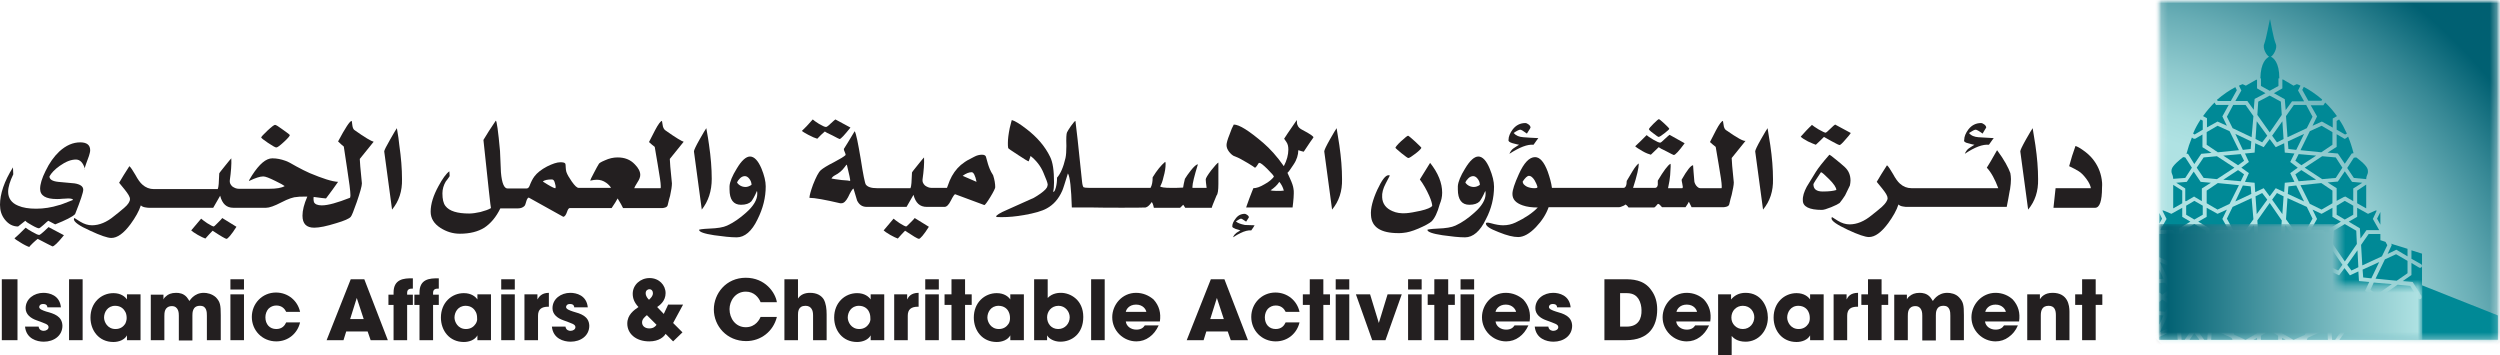 <svg width="380" height="54" viewBox="0 0 380 54" fill="none" xmlns="http://www.w3.org/2000/svg">
<mask id="mask0_14916_7653" style="mask-type:luminance" maskUnits="userSpaceOnUse" x="328" y="0" width="52" height="52">
<path d="M379.833 0H328.08V51.708H379.833V0Z" fill="white"/>
</mask>
<g mask="url(#mask0_14916_7653)">
<mask id="mask1_14916_7653" style="mask-type:luminance" maskUnits="userSpaceOnUse" x="328" y="0" width="52" height="52">
<path d="M379.833 0H328.125V51.708H379.833V0Z" fill="white"/>
</mask>
<g mask="url(#mask1_14916_7653)">
<path d="M301.31 25.808L353.98 -26.817L406.605 25.808L353.98 78.479L301.31 25.808Z" fill="url(#paint0_radial_14916_7653)" stroke="black" stroke-width="1.018" stroke-miterlimit="10"/>
</g>
<path d="M334.819 32.638V31.263L333.535 30.53L332.297 31.263V32.638L333.535 33.372L334.819 32.638Z" fill="#008996"/>
<path d="M335.643 40.615L335.46 38.048L333.901 40.248L334.543 41.119L335.643 40.615Z" fill="#008996"/>
<path d="M328.354 34.976H330.28L331.151 36.26L331.242 34.701L332.939 33.693L331.701 32.959V31.584L330.051 32.501L328.859 31.997H328.675L329.317 33.28L328.354 34.976Z" fill="#008996"/>
<path d="M338.394 45.52L337.432 46.253L337.936 47.399L340.686 47.124L338.394 45.52Z" fill="#008996"/>
<path d="M332.526 49.187L331.472 49.691L331.61 51.662H332.068L333.168 50.058L332.526 49.187Z" fill="#008996"/>
<path d="M335.415 37.085L335.277 35.068L333.535 34.059L331.839 35.068L331.702 37.085L333.535 39.744L335.415 37.085Z" fill="#008996"/>
<path d="M337.569 42.311L338.761 39.835L336.24 40.981L336.331 42.173L337.569 42.311Z" fill="#008996"/>
<path d="M328.218 51.204V51.662H331.014L330.877 49.966L328.218 51.204Z" fill="#008996"/>
<path d="M330.327 31.676L331.702 30.896V28.971L330.327 28.1V31.676Z" fill="#008996"/>
<path d="M335.415 28.971V30.896L337.065 31.859L338.898 30.988L340.319 28.146L337.111 27.825L335.415 28.971Z" fill="#008996"/>
<path d="M340.686 43.182L337.936 42.952L337.432 44.053L338.394 44.786L340.686 43.182Z" fill="#008996"/>
<path d="M339.173 39.01L339.998 37.268L339.082 35.572H337.156L336.01 37.222L336.194 40.34L339.173 39.01Z" fill="#008996"/>
<path d="M335.919 36.26L336.835 34.976H338.761L337.798 33.28L338.486 31.859L337.065 32.501L335.414 31.584V32.959L334.131 33.693L335.827 34.701L335.919 36.26Z" fill="#008996"/>
<path d="M332.802 51.662H334.314L333.535 50.608L332.802 51.662Z" fill="#008996"/>
<path d="M333.901 50.058L335.047 51.662H335.506L335.643 49.691L334.543 49.187L333.901 50.058Z" fill="#008996"/>
<path d="M331.106 37.222L329.96 35.572H328.218V36.489V39.102L330.877 40.34L331.106 37.222Z" fill="#008996"/>
<path d="M328.218 47.903V49.37L328.86 47.949L328.218 47.903Z" fill="#008996"/>
<path d="M336.24 49.324L338.761 50.47L337.569 47.995L336.331 48.132L336.24 49.324Z" fill="#008996"/>
<path d="M336.652 46.07L337.89 45.153L336.652 44.236L337.294 42.861L335.781 42.723L335.69 41.256L334.36 41.852L333.535 40.752L332.71 41.852L331.426 41.256L331.335 42.723L329.776 42.861L330.418 44.236L329.226 45.153L330.418 46.07L329.776 47.445L331.335 47.582L331.426 49.049L332.71 48.453L333.535 49.553L334.36 48.453L335.69 49.049L335.781 47.582L337.294 47.445L336.652 46.07Z" fill="#008996"/>
<path d="M329.685 46.253L328.676 45.52L328.218 45.886V47.307L329.135 47.399L329.685 46.253Z" fill="#008996"/>
<path d="M330.831 49.324L330.785 48.132L329.501 47.995L328.31 50.47L330.831 49.324Z" fill="#008996"/>
<path d="M328.218 40.981V42.448L328.86 42.356L328.218 40.981Z" fill="#008996"/>
<path d="M329.685 44.053L329.135 42.952L328.218 43.044V44.465L328.676 44.786L329.685 44.053Z" fill="#008996"/>
<path d="M330.785 42.173L330.831 40.981L328.31 39.835L329.501 42.311L330.785 42.173Z" fill="#008996"/>
<path d="M328.218 34.014L328.63 33.234L328.218 32.363V34.014Z" fill="#008996"/>
<path d="M331.472 40.615L332.526 41.119L333.168 40.248L331.656 38.048L331.472 40.615Z" fill="#008996"/>
<path d="M335.415 19.39L337.065 18.474L338.486 19.115L337.799 17.694L338.761 15.952H336.836L336.607 15.586C336.011 16.182 335.415 16.869 334.865 17.648L335.461 17.969V19.39H335.415Z" fill="#008996"/>
<path d="M342.84 29.842L343.024 32.547L344.628 30.346L343.849 29.338L342.84 29.842Z" fill="#008996"/>
<path d="M342.703 23.195L341.236 23.333L341.832 24.616L340.686 25.487L341.832 26.312L341.236 27.642L342.703 27.779L342.795 29.2L344.078 28.604L344.995 29.842L345.912 28.604L347.195 29.2L347.287 27.779L348.754 27.642L348.112 26.312L349.258 25.487L348.112 24.616L348.754 23.333L347.287 23.195L347.195 21.774L345.912 22.37L344.995 21.132L344.078 22.37L342.795 21.774L342.703 23.195Z" fill="#008996"/>
<path d="M342.84 21.132L343.849 21.637L344.628 20.628L343.024 18.428L342.84 21.132Z" fill="#008996"/>
<path d="M352.192 17.694L351.505 19.115L352.926 18.474L354.576 19.39V18.015L355.218 17.648C354.668 16.869 354.072 16.182 353.43 15.586L353.155 15.998H351.229L352.192 17.694Z" fill="#008996"/>
<path d="M348.342 35.572L347.379 34.243L347.287 35.893L345.591 36.81L346.875 37.543V38.964L348.571 37.956L349.946 38.598L349.259 37.222L350.175 35.572H348.342Z" fill="#008996"/>
<path d="M347.103 21.132L346.92 18.428L345.361 20.628L346.095 21.637L347.103 21.132Z" fill="#008996"/>
<path d="M355.172 31.263V32.638L356.41 33.372L357.693 32.638V31.263L356.41 30.53L355.172 31.263Z" fill="#008996"/>
<path d="M339.77 15.357H341.603L342.566 16.686L342.703 15.036L344.354 14.165L343.07 13.431V12.102C343.024 12.102 342.933 12.148 342.887 12.148L341.374 13.019L340.87 12.79C340.686 12.881 340.503 12.927 340.32 13.019L340.686 13.752L339.77 15.357Z" fill="#008996"/>
<path d="M355.401 49.187L354.347 49.691L354.485 51.662H354.943L356.043 50.058L355.401 49.187Z" fill="#008996"/>
<path d="M356.41 26.037L355.355 27.596L353.797 27.733L355.172 28.605V30.53L356.272 29.934H356.318C356.364 29.934 356.364 29.934 356.41 29.888H356.456H356.501C356.547 29.888 356.547 29.888 356.593 29.934L357.693 30.576V28.65L359.069 27.779L357.51 27.642L356.41 26.037Z" fill="#008996"/>
<path d="M347.287 15.082L347.425 16.732L348.387 15.402H350.221L349.304 13.752L349.671 13.019C349.487 12.927 349.304 12.835 349.121 12.79L348.616 13.019L347.058 12.102C347.012 12.102 346.966 12.102 346.92 12.056V13.431L345.637 14.165L347.287 15.082Z" fill="#008996"/>
<path d="M333.536 24.937L334.59 23.379L336.148 23.241L334.773 22.37V20.445L333.673 21.087C333.673 21.087 333.673 21.087 333.627 21.087H333.581C333.536 21.087 333.536 21.087 333.536 21.087H333.49H333.444L333.169 20.903C332.848 21.683 332.573 22.508 332.344 23.379H332.573L333.536 24.937Z" fill="#008996"/>
<path d="M350.542 15.952H348.663L347.471 17.648L347.7 20.857L350.634 19.482L351.505 17.74L350.542 15.952Z" fill="#008996"/>
<path d="M340.182 25.12L341.099 24.433L340.594 23.424L337.936 23.654L340.182 25.12Z" fill="#008996"/>
<path d="M342.199 21.499L339.77 20.353L340.916 22.783L342.107 22.645L342.199 21.499Z" fill="#008996"/>
<path d="M352.972 23.745L350.313 25.487L352.972 27.229L355.035 27.046L356.043 25.487L355.035 23.929L352.972 23.745Z" fill="#008996"/>
<path d="M357.785 27.046L359.664 27.229C359.71 26.45 360.031 26.542 359.894 25.762C359.756 25.166 358.702 24.341 358.152 23.929L357.785 23.974L356.776 25.533L357.785 27.046Z" fill="#008996"/>
<path d="M343.07 37.543L344.354 36.81L342.703 35.893L342.566 34.243L341.603 35.572H339.77L340.686 37.222L340.045 38.598L341.374 37.956L343.07 38.964V37.543Z" fill="#008996"/>
<path d="M347.746 29.475L350.221 30.621L349.029 28.192L347.837 28.329L347.746 29.475Z" fill="#008996"/>
<path d="M356.547 21.041C356.501 21.041 356.501 21.041 356.456 21.087H356.41H356.364C356.318 21.087 356.318 21.087 356.272 21.041L355.172 20.399V22.324L353.797 23.195L355.355 23.333L356.41 24.891L357.464 23.333L357.739 23.287C357.51 22.37 357.235 21.545 356.914 20.766L356.547 21.041Z" fill="#008996"/>
<path d="M354.53 20.078L352.88 19.116L351.092 19.941L349.671 22.828L352.834 23.149L354.53 22.003V20.078Z" fill="#008996"/>
<path d="M352.055 23.654L349.396 23.424L348.892 24.433L349.808 25.12L352.055 23.654Z" fill="#008996"/>
<path d="M347.746 21.499L347.837 22.645L349.029 22.783L350.221 20.353L347.746 21.499Z" fill="#008996"/>
<path d="M349.396 27.55L352.055 27.321L349.808 25.854L348.892 26.496L349.396 27.55Z" fill="#008996"/>
<path d="M353.705 49.324L353.659 48.132L352.375 47.995L351.184 50.47L353.705 49.324Z" fill="#008996"/>
<path d="M349.304 47.124L352.009 47.399L352.559 46.253L351.55 45.52L349.304 47.124Z" fill="#008996"/>
<path d="M350.771 51.341L350.633 51.662H353.842L353.75 49.966L350.771 51.341Z" fill="#008996"/>
<path d="M334.819 19.711V18.336L334.498 18.153C334.085 18.795 333.673 19.482 333.352 20.307L333.581 20.445L334.819 19.711Z" fill="#008996"/>
<path d="M352.009 42.952L349.304 43.182L351.55 44.786L352.559 44.053L352.009 42.952Z" fill="#008996"/>
<path d="M353.98 37.222L352.834 35.572H350.863L349.946 37.268L350.771 38.964L353.751 40.34L353.98 37.222Z" fill="#008996"/>
<path d="M353.705 40.981L351.184 39.835L352.375 42.311L353.659 42.173L353.705 40.981Z" fill="#008996"/>
<path d="M361.819 32.226L361.314 33.234L361.819 34.151V32.226Z" fill="#008996"/>
<path d="M355.172 19.711L356.455 20.445L356.73 20.307C356.364 19.528 355.997 18.795 355.539 18.153L355.172 18.382V19.711Z" fill="#008996"/>
<path d="M344.995 14.531L343.253 15.448L343.116 17.465L344.995 20.124L346.829 17.465L346.691 15.448L344.995 14.531Z" fill="#008996"/>
<path d="M352.834 15.357L352.971 15.127C352.009 14.302 351.046 13.66 350.175 13.202L349.946 13.66L350.863 15.311H352.834V15.357Z" fill="#008996"/>
<path d="M343.528 46.849L344.628 45.153L343.528 43.457L341.603 43.273L338.898 45.153L341.603 47.032L343.528 46.849Z" fill="#008996"/>
<path d="M365.945 41.531V39.652L364.203 38.643L362.506 39.423L361.085 42.356L364.294 42.677L365.945 41.531Z" fill="#008996"/>
<path d="M363.561 43.182L360.81 42.952L360.306 44.053L361.269 44.786L363.561 43.182Z" fill="#008996"/>
<path d="M364.248 37.956L365.944 38.964V37.818L363.423 37.039L363.56 37.222L362.918 38.598L364.248 37.956Z" fill="#008996"/>
<path d="M343.574 11.919H343.666V13.065L344.995 13.798L346.325 13.065V11.919H346.462C346.462 9.443 345.545 8.801 345.179 8.618C345.5 8.481 346.233 7.335 345.912 6.647C345.545 5.822 345.133 3.209 345.041 2.888V2.796C345.041 2.796 345.041 2.796 345.041 2.842V2.796V2.888C344.949 3.163 344.491 5.822 344.17 6.647C343.849 7.38 344.583 8.481 344.904 8.618C344.491 8.847 343.62 9.489 343.574 11.919Z" fill="#008996"/>
<path d="M359.664 31.676V28.054L358.289 28.971V30.896L359.664 31.676Z" fill="#008996"/>
<path d="M359.114 40.981L359.205 42.173L360.443 42.311L361.635 39.835L359.114 40.981Z" fill="#008996"/>
<path d="M358.243 37.085L358.152 35.068L356.41 34.059L354.714 35.068L354.576 37.085L356.41 39.744L358.243 37.085Z" fill="#008996"/>
<path d="M354.117 34.701L355.814 33.693L354.53 32.959V31.584L352.88 32.501L351.505 31.859L352.192 33.28L351.229 34.976H353.155L354.026 36.26L354.117 34.701Z" fill="#008996"/>
<path d="M356.043 40.248L354.531 38.048L354.347 40.615L355.401 41.119L356.043 40.248Z" fill="#008996"/>
<path d="M361.819 36.489V35.572H360.031L358.885 37.222L359.068 40.34L362.048 38.964L362.873 37.268L362.598 36.764L361.773 36.489H361.819Z" fill="#008996"/>
<path d="M358.289 31.584V32.959L357.006 33.693L358.702 34.701L358.794 36.26L359.71 34.976H361.636L360.673 33.28L361.269 31.997H361.086L359.94 32.501L358.289 31.584Z" fill="#008996"/>
<path d="M358.472 40.615L358.335 38.048L356.776 40.248L357.418 41.119L358.472 40.615Z" fill="#008996"/>
<path d="M339.082 15.357L339.999 13.706L339.769 13.248C338.898 13.706 337.936 14.348 336.973 15.173L337.111 15.357H339.082Z" fill="#008996"/>
<path d="M336.193 49.966L336.102 51.662H339.356L339.173 51.341L336.193 49.966Z" fill="#008996"/>
<path d="M332.16 27.046L333.169 25.487L332.16 23.929L331.839 23.883C331.289 24.295 330.235 25.166 330.097 25.716C329.96 26.45 330.281 26.358 330.327 27.183L332.16 27.046Z" fill="#008996"/>
<path d="M338.211 47.949L339.632 50.883L341.328 51.662L343.07 50.654V48.82L341.42 47.674L338.211 47.949Z" fill="#008996"/>
<path d="M332.297 30.576L333.398 29.934C333.443 29.934 333.443 29.934 333.443 29.888H333.489H333.535C333.581 29.888 333.581 29.888 333.581 29.934L334.681 30.576V28.65L336.056 27.779L334.498 27.642L333.443 26.083L332.389 27.642L330.785 27.779L332.16 28.65V30.576H332.297Z" fill="#008996"/>
<path d="M346.096 42.907L347.608 42.769L346.279 41.852V40.019L345.133 40.66H345.087C345.087 40.66 345.087 40.66 345.041 40.66C344.996 40.66 344.996 40.66 344.95 40.706H344.904C344.858 40.706 344.858 40.706 344.858 40.706C344.812 40.706 344.812 40.706 344.766 40.706C344.766 40.706 344.766 40.706 344.72 40.706L343.574 40.019V41.852L342.245 42.769L343.758 42.907L344.858 44.603L346.096 42.907Z" fill="#008996"/>
<path d="M343.666 51.02V51.662H346.278V51.02L344.995 50.241L343.666 51.02Z" fill="#008996"/>
<path d="M346.095 47.445L344.995 45.749L343.895 47.445L342.382 47.582L343.711 48.499V50.333L344.857 49.645C344.857 49.645 344.857 49.645 344.903 49.645C344.949 49.645 344.949 49.645 344.949 49.645C344.995 49.645 344.995 49.645 344.995 49.645H345.041C345.086 49.645 345.086 49.645 345.132 49.691C345.132 49.691 345.132 49.691 345.178 49.691H345.224L346.37 50.333V48.499L347.699 47.582L346.095 47.445Z" fill="#008996"/>
<path d="M339.448 34.976H341.328L342.52 33.326L342.245 30.117L339.357 31.447L338.486 33.234L339.448 34.976Z" fill="#008996"/>
<path d="M333.901 25.487L334.956 27.046L336.973 27.229L339.631 25.487L336.973 23.745L334.956 23.929L333.901 25.487Z" fill="#008996"/>
<path d="M339.632 39.423L338.211 42.356L341.42 42.677L343.07 41.531V39.652L341.328 38.643L339.632 39.423Z" fill="#008996"/>
<path d="M340.594 27.55L341.099 26.496L340.182 25.854L337.936 27.321L340.594 27.55Z" fill="#008996"/>
<path d="M342.199 29.475L342.107 28.329L340.916 28.192L339.77 30.621L342.199 29.475Z" fill="#008996"/>
<path d="M348.525 47.674L346.875 48.82V50.654L348.616 51.662L350.358 50.883L351.734 47.949L348.525 47.674Z" fill="#008996"/>
<path d="M346.875 51.662H347.425L346.875 51.341V51.662Z" fill="#008996"/>
<path d="M354.53 30.896V28.971L352.834 27.825L349.671 28.146L351.092 30.988L352.88 31.859L354.53 30.896Z" fill="#008996"/>
<path d="M348.388 47.032L351.046 45.153L348.388 43.273L346.417 43.457L345.316 45.153L346.417 46.849L348.388 47.032Z" fill="#008996"/>
<path d="M346.875 41.531L348.525 42.677L351.734 42.356L350.358 39.423L348.616 38.643L346.875 39.652V41.531Z" fill="#008996"/>
<path d="M351.505 33.234L350.634 31.447L347.7 30.117L347.471 33.326L348.663 34.976H350.542L351.505 33.234Z" fill="#008996"/>
<path d="M339.448 15.952L338.486 17.74L339.357 19.482L342.245 20.857L342.52 17.648L341.328 15.952H339.448Z" fill="#008996"/>
<path d="M347.103 29.842L346.095 29.338L345.361 30.346L346.92 32.547L347.103 29.842Z" fill="#008996"/>
<path d="M343.07 51.662V51.341L342.52 51.662H343.07Z" fill="#008996"/>
<path d="M343.116 33.509L343.253 35.526L344.995 36.443L346.691 35.526L346.829 33.509L344.995 30.851L343.116 33.509Z" fill="#008996"/>
<path d="M346.278 39.285V37.864L344.995 37.131L343.666 37.864V39.285L344.995 40.065L346.278 39.285Z" fill="#008996"/>
<path d="M335.415 20.078V22.003L337.111 23.149L340.319 22.828L338.898 19.941L337.065 19.116L335.415 20.078Z" fill="#008996"/>
<path d="M368.145 43.365V38.552L366.54 38.048V39.331L368.007 40.156C368.145 40.248 368.19 40.431 368.099 40.569C368.007 40.706 367.824 40.752 367.686 40.66L366.54 39.973V41.806L365.211 42.723L366.724 42.861L368.053 44.969V45.29C368.053 45.336 368.007 45.382 367.961 45.428C367.824 45.52 367.64 45.474 367.549 45.336L366.357 43.457L364.432 43.273L361.223 45.52L359.481 44.236L360.123 42.861L358.564 42.723L358.472 41.256L357.189 41.852L356.364 40.752L355.539 41.852L354.255 41.256L354.163 42.723L352.605 42.861L353.246 44.236L352.009 45.153L353.246 46.07L352.605 47.445L354.163 47.582L354.255 49.049L355.539 48.453L356.73 50.058L355.584 51.662H368.007H368.053H379.696V47.949L368.145 43.365Z" fill="#008996"/>
<mask id="mask2_14916_7653" style="mask-type:luminance" maskUnits="userSpaceOnUse" x="328" y="34" width="41" height="18">
<path d="M328.125 34.059V51.662H368.144V43.365H355.492V34.059H328.125Z" fill="white"/>
</mask>
<g mask="url(#mask2_14916_7653)">
<path d="M368.19 34.059H328.125V51.662H368.19V34.059Z" fill="url(#paint1_linear_14916_7653)"/>
</g>
</g>
<path d="M6.647 35.205C6.28 35.526 6.051 35.71 5.959 35.71C5.776 35.71 5.455 35.572 4.905 35.251C4.401 34.976 4.08 34.747 3.896 34.609C3.163 35.343 2.613 35.893 2.2 36.214C2.292 36.351 2.567 36.535 3.025 36.81C3.667 37.222 4.171 37.452 4.446 37.543C4.446 37.497 4.63 37.314 4.996 36.947C5.226 36.718 5.455 36.535 5.73 36.306C7.013 36.993 7.793 37.36 7.976 37.452C8.205 37.452 8.801 36.901 9.718 35.755L7.38 34.518C7.334 34.564 7.105 34.793 6.647 35.205Z" fill="#231F20"/>
<path d="M3.851 33.555C3.988 33.739 4.355 33.968 4.859 34.243C5.409 34.564 5.776 34.701 5.913 34.701C6.005 34.701 6.234 34.518 6.601 34.197C7.014 33.83 7.243 33.601 7.334 33.555L8.389 34.105C9.993 33.464 11.002 32.959 11.414 32.547C12.239 30.484 12.652 29.246 12.652 28.834C12.652 28.329 12.194 28.009 11.323 27.871C10.222 27.779 9.397 27.688 8.847 27.642C7.976 27.55 7.518 27.275 7.518 26.817C7.793 26.312 8.297 25.762 9.076 25.212C9.993 24.57 10.773 24.25 11.552 24.25C12.148 24.25 12.606 24.708 12.881 25.579C12.927 25.304 13.156 24.708 13.523 23.7C13.615 23.379 13.706 23.104 13.706 22.828C13.706 22.049 13.202 21.637 12.194 21.637C11.093 21.637 10.039 22.095 9.031 23.012C8.205 23.791 7.518 24.754 6.922 25.991C6.372 27.092 6.097 28.009 6.097 28.696C6.097 29.75 6.968 30.255 8.664 30.255C8.847 30.255 9.122 30.255 9.535 30.209C9.902 30.209 10.177 30.163 10.36 30.163C10.818 30.163 11.093 30.255 11.093 30.392C9.81 30.896 9.122 31.172 8.985 31.172C7.839 31.538 6.647 31.722 5.501 31.722C4.401 31.722 3.484 31.584 2.75 31.263C1.742 30.851 1.238 30.117 1.238 29.154C1.238 28.421 1.513 27.55 2.017 26.496L1.971 25.441C0.642 27.55 0 29.475 0 31.126C0 31.997 0.229 32.73 0.733 33.372C1.284 34.059 1.925 34.426 2.75 34.426L3.851 33.555Z" fill="#231F20"/>
<path d="M12.881 25.762L12.927 25.716C12.927 25.671 12.881 25.671 12.881 25.625C12.881 25.671 12.881 25.716 12.881 25.762Z" fill="#231F20"/>
<path d="M33.097 33.876C32.73 34.243 32.547 34.426 32.501 34.426C32.364 34.426 31.997 34.243 31.492 33.922C31.034 33.601 30.713 33.372 30.576 33.234C29.934 34.014 29.43 34.609 29.063 35.022C29.201 35.16 29.521 35.389 30.072 35.71C30.576 35.985 30.942 36.168 31.218 36.26C31.584 35.847 31.951 35.435 32.318 35.068C33.555 35.893 34.289 36.306 34.426 36.306C34.61 36.306 35.16 35.71 35.939 34.472L33.785 33.142C33.739 33.234 33.51 33.463 33.097 33.876Z" fill="#231F20"/>
<path d="M40.752 21.728C41.44 22.187 41.852 22.416 41.99 22.416C42.173 22.416 42.54 22.141 43.136 21.591C43.732 21.041 44.053 20.674 44.053 20.537C44.053 20.491 43.732 20.216 42.998 19.711C42.311 19.207 41.944 18.978 41.806 18.978C41.669 18.978 41.302 19.253 40.66 19.849C40.019 20.445 39.698 20.812 39.698 20.903C39.744 20.995 40.065 21.27 40.752 21.728Z" fill="#231F20"/>
<path d="M53.862 19.757C53.679 19.62 53.587 19.345 53.541 18.932C53.495 18.611 53.495 18.428 53.45 18.382C53.174 18.382 52.487 19.436 51.387 21.499C51.708 21.82 51.983 22.049 52.258 22.278L52.762 25.625C53.083 27.688 53.266 29.063 53.266 29.705C53.266 29.934 53.22 30.071 53.174 30.071C51.295 30.805 49.874 31.217 48.911 31.217C48.27 31.217 47.857 31.034 47.719 30.713C47.674 30.576 47.628 30.3 47.674 29.934C48.728 30.071 49.37 30.163 49.553 30.163C50.286 29.2 50.882 28.375 51.387 27.642C50.47 27.596 49.049 27.137 47.078 26.312C46.482 26.037 45.794 25.716 45.061 25.304C44.281 24.846 43.685 24.525 43.365 24.433C42.723 24.204 42.081 24.066 41.394 24.066C40.431 24.066 39.422 24.937 38.322 26.633C37.955 27.229 37.772 27.504 37.864 27.504C38.826 27.046 39.514 26.817 40.018 26.817C40.339 26.817 40.935 27.046 41.852 27.504C42.631 27.871 43.09 28.146 43.273 28.284C42.815 28.558 42.035 28.696 40.889 28.696H37.039H36.534H36.305C35.938 28.696 35.618 28.558 35.297 28.329C35.022 28.054 34.884 27.779 34.93 27.413C35.113 26.129 35.205 24.983 35.159 24.066C35.068 24.158 34.747 24.525 34.242 25.166C33.738 25.808 33.417 26.175 33.325 26.358C33.28 27.688 33.234 28.467 33.096 28.742H28.787H23.516H23.378C22.736 28.742 22.14 28.513 21.636 28.054C21.315 27.779 20.949 27.275 20.582 26.587C20.169 25.9 19.894 25.441 19.665 25.258C19.023 26.221 18.519 27.092 18.107 27.779C18.473 28.238 18.748 28.558 18.932 28.788C19.482 29.475 19.757 29.934 19.757 30.255C19.757 30.621 19.482 31.08 18.886 31.584C18.244 32.134 17.74 32.547 17.373 32.822C16.227 33.784 15.081 34.243 13.981 34.243C13.385 34.243 12.789 34.059 12.193 33.693L11.322 33.143C11.276 33.143 11.23 33.188 11.23 33.326C11.23 33.739 12.056 34.334 13.706 35.068C15.264 35.801 16.365 36.168 16.915 36.168C17.831 36.168 18.794 35.48 19.849 34.059C20.582 33.051 21.132 32.088 21.407 31.217C21.545 31.355 21.774 31.492 22.186 31.538C22.416 31.584 22.599 31.584 22.691 31.584H23.561H28.833H32.409C32.821 30.851 33.188 30.209 33.463 29.75C33.784 30.988 34.426 31.584 35.48 31.584H36.626H37.13H40.431C40.935 31.584 41.714 31.309 42.769 30.759C43.823 30.209 44.648 29.934 45.198 29.934C45.382 29.888 45.657 29.888 46.023 29.888C46.207 29.888 46.482 29.888 46.711 29.888C46.207 31.034 45.977 31.997 45.977 32.776C45.977 34.014 46.573 34.609 47.765 34.609C48.545 34.609 49.645 34.38 51.112 33.922C52.349 33.555 53.083 33.234 53.312 32.959C53.45 32.822 53.77 32.042 54.229 30.713C54.733 29.246 55.008 28.284 55.008 27.871C54.779 25.671 54.687 24.433 54.687 24.158L56.796 21.545C56.429 21.453 55.467 20.903 53.862 19.757Z" fill="#231F20"/>
<path d="M60.326 19.482C60.189 19.666 59.868 20.216 59.318 21.178C58.722 22.233 58.401 22.829 58.401 23.012L59.593 31.859C60.647 30.576 61.151 29.063 61.105 27.229C61.105 25.671 60.968 23.929 60.693 22.049C60.647 21.407 60.51 20.582 60.326 19.482Z" fill="#231F20"/>
<path d="M101.124 19.803C100.94 19.666 100.757 19.39 100.711 18.932C100.665 18.611 100.62 18.428 100.62 18.382C100.436 18.382 100.069 18.84 99.565 19.803L98.648 21.591C98.969 21.866 99.244 22.141 99.519 22.324L99.978 25.029C100.253 26.679 100.436 27.779 100.436 28.284C100.436 28.513 100.436 28.604 100.39 28.604H98.144H97.548H96.402C96.448 28.467 96.586 28.192 96.906 27.688C97.181 27.275 97.319 26.908 97.319 26.587C97.319 26.083 97.044 25.533 96.494 24.983C95.806 24.25 94.935 23.929 93.881 23.929C93.239 23.929 92.597 24.066 91.91 24.387C91.36 24.616 91.085 24.8 91.039 24.891C90.901 25.12 90.626 25.579 90.305 26.221C89.893 26.954 89.71 27.413 89.71 27.458C90.122 27.367 90.443 27.321 90.718 27.321C91.222 27.321 91.681 27.458 92.139 27.779C92.46 28.008 92.735 28.284 92.873 28.558H88.564H88.197H87.968C87.693 28.558 87.372 28.238 86.913 27.596C86.501 27 86.226 26.541 86.088 26.129C86.042 25.946 85.996 25.716 85.996 25.533C85.996 25.12 85.951 24.891 85.905 24.846C85.813 24.708 85.538 24.662 85.171 24.662C84.667 24.662 83.98 24.891 83.154 25.304C82.283 25.762 81.642 26.267 81.229 26.817C80.954 27.183 80.725 27.642 80.496 28.238C80.404 28.513 80.221 28.65 80.037 28.65H78.02H77.333H77.195C76.645 28.696 76.278 27.871 76.141 26.175C76.095 25.12 76.049 24.066 76.003 22.966C75.728 19.895 75.499 18.336 75.362 18.336C74.582 19.482 73.94 20.491 73.482 21.27C74.216 28.192 74.582 31.63 74.628 31.63C74.261 31.859 73.711 32.042 73.024 32.226C72.382 32.363 71.832 32.455 71.328 32.455C69.494 32.455 68.302 32.088 67.706 31.309C67.385 30.896 67.248 30.255 67.248 29.384C67.248 28.742 67.431 28.146 67.752 27.596C67.981 27.321 68.165 27.046 68.348 26.771L68.302 26.037C67.798 26.404 67.248 27.183 66.652 28.284C65.873 29.704 65.46 30.988 65.46 32.18C65.46 33.188 65.964 34.014 66.973 34.655C67.844 35.205 68.806 35.526 69.906 35.526C71.419 35.526 72.657 35.205 73.62 34.609C74.582 33.968 75.407 33.005 76.049 31.676C76.095 31.676 76.737 31.676 77.974 31.676H78.708C79.166 31.676 79.487 31.538 79.716 31.309C79.808 31.217 79.9 30.988 79.991 30.621C80.083 30.3 80.175 30.117 80.358 30.025L85.63 32.959C85.859 32.913 86.042 32.638 86.18 32.226C86.317 31.813 86.455 31.63 86.592 31.63H88.197H88.564H92.964C93.423 30.988 93.698 30.484 93.881 30.163C94.294 30.851 94.569 31.309 94.706 31.63H97.457H98.052H100.528C100.574 31.63 100.62 31.63 100.665 31.63C100.803 31.63 100.94 31.584 101.124 31.538C101.353 31.447 101.445 31.355 101.491 31.171C101.628 30.53 101.766 30.071 101.857 29.75C102.041 28.925 102.132 28.284 102.132 27.871C101.903 25.716 101.811 24.479 101.811 24.158L103.92 21.545C103.691 21.499 102.728 20.949 101.124 19.803ZM84.438 28.604C84.346 28.65 83.934 28.467 83.246 28.054C82.879 27.825 82.65 27.688 82.513 27.596C82.742 27.367 83.246 27.275 83.888 27.275C84.117 27.275 84.254 27.458 84.346 27.825C84.438 28.1 84.484 28.375 84.438 28.604Z" fill="#231F20"/>
<path d="M108.184 27.183C108.184 25.625 108.046 23.883 107.771 22.003C107.679 21.453 107.588 20.628 107.358 19.482C107.221 19.666 106.9 20.216 106.35 21.178C105.754 22.233 105.479 22.829 105.479 23.012L106.671 31.859C107.679 30.576 108.184 29.017 108.184 27.183Z" fill="#231F20"/>
<path d="M114.005 23.791C113.409 23.791 112.721 24.387 111.988 25.625C111.3 26.725 110.934 27.642 110.888 28.284C110.888 28.467 110.888 28.605 110.888 28.788C110.888 30.346 111.484 31.126 112.63 31.126C113.363 31.126 113.867 30.942 114.188 30.621C114.372 30.392 114.692 29.888 115.059 29.017C115.105 29.154 115.105 29.292 115.105 29.475C115.105 30.346 114.555 31.309 113.409 32.318C112.492 33.143 111.529 33.83 110.521 34.289C109.925 34.564 109.054 34.701 107.816 34.747C106.762 34.793 106.258 34.885 106.258 34.93C106.258 35.251 107.037 35.526 108.55 35.755C109.879 35.939 111.025 36.076 111.988 36.076C113.18 36.076 114.28 35.16 115.151 33.326C115.976 31.676 116.389 30.026 116.389 28.329C116.389 27.55 116.159 26.633 115.747 25.625C115.243 24.433 114.647 23.791 114.005 23.791ZM113.317 28.421C112.996 28.421 112.721 28.329 112.492 28.192C112.4 28.146 112.217 28.009 112.034 27.779C112.08 27.55 112.263 27.321 112.492 27.092C112.721 26.863 112.996 26.771 113.226 26.771C113.455 26.771 113.684 26.908 113.867 27.138C114.097 27.413 114.234 27.733 114.234 28.1C113.867 28.329 113.592 28.421 113.317 28.421Z" fill="#231F20"/>
<path d="M124.227 21.087C124.594 20.674 125.007 20.307 125.374 19.986C125.419 20.032 125.786 20.261 126.52 20.582C127.207 20.949 127.574 21.132 127.62 21.132C127.803 21.132 128.353 20.537 129.27 19.39L126.978 18.153C126.886 18.199 126.657 18.428 126.244 18.794C125.878 19.161 125.649 19.299 125.557 19.299C125.374 19.299 125.053 19.161 124.503 18.84C123.998 18.52 123.677 18.29 123.54 18.153C122.852 18.932 122.302 19.528 121.89 19.895C122.027 20.032 122.348 20.216 122.852 20.491C123.448 20.811 123.907 20.995 124.227 21.087Z" fill="#231F20"/>
<path d="M138.347 33.876C137.98 34.243 137.797 34.426 137.751 34.426C137.613 34.426 137.247 34.243 136.743 33.922C136.284 33.601 135.963 33.372 135.826 33.234C135.184 34.014 134.68 34.609 134.313 35.022C134.451 35.16 134.771 35.389 135.321 35.71C135.826 35.985 136.192 36.168 136.467 36.26C136.834 35.847 137.201 35.435 137.568 35.068C138.805 35.893 139.493 36.306 139.676 36.306C139.86 36.306 140.41 35.71 141.189 34.472L139.035 33.142C138.989 33.234 138.76 33.463 138.347 33.876Z" fill="#231F20"/>
<path d="M150.174 24.937C150.036 24.433 149.944 24.066 149.853 23.791C149.761 23.608 149.578 23.516 149.257 23.516C148.89 23.516 148.478 23.608 148.065 23.837C147.744 24.02 147.515 24.112 147.377 24.204C146.873 24.433 146.461 24.754 146.048 25.075C145.315 25.716 144.764 26.496 144.352 27.458C144.169 27.963 144.031 28.284 143.939 28.559H142.335H141.831H141.602C141.235 28.559 140.914 28.421 140.593 28.192C140.318 27.917 140.18 27.642 140.226 27.275C140.41 25.991 140.501 24.846 140.455 23.929C140.364 24.02 140.043 24.387 139.539 25.029C139.034 25.671 138.714 26.037 138.622 26.221C138.576 27.55 138.53 28.329 138.393 28.604H134.175H133.488H133.304C132.433 28.604 131.883 28.421 131.608 28.054C131.471 27.871 131.196 26.542 130.829 24.158C130.416 21.728 130.141 20.307 129.912 19.941C129.087 21.316 128.537 22.233 128.262 22.645C128.262 22.737 128.308 22.92 128.399 23.104C128.491 23.287 128.537 23.47 128.537 23.562C128.308 23.791 127.712 24.158 126.749 24.662C125.741 25.166 125.099 25.579 124.778 25.854C124.411 26.175 124.045 26.908 123.586 28.054C123.219 29.063 123.036 29.75 123.036 30.071C123.815 30.071 125.374 30.346 127.712 30.896C127.758 30.896 127.804 30.896 127.895 30.896C128.262 30.896 128.583 30.576 128.904 29.98C129.27 29.2 129.545 28.742 129.729 28.65C130.096 29.842 130.279 30.438 130.279 30.484C130.6 31.126 131.058 31.447 131.746 31.447H133.625H134.313H137.797C138.209 30.713 138.576 30.071 138.851 29.613C139.172 30.851 139.814 31.447 140.868 31.447H142.014H142.518H143.573C143.894 31.447 144.214 31.126 144.535 30.484C144.856 29.842 145.085 29.521 145.177 29.521L149.624 31.172C149.715 31.172 150.036 30.759 150.54 29.934C151.045 29.109 151.274 28.604 151.274 28.467C151.274 27.963 151.182 27.321 150.953 26.633C150.495 25.946 150.311 25.35 150.174 24.937ZM127.941 27.367C127.162 27.275 126.612 27.183 126.382 27.137C126.474 26.954 126.658 26.771 126.933 26.633C127.483 26.358 127.987 25.946 128.354 25.441C128.537 25.166 128.675 25.029 128.72 25.029C129.087 26.542 129.27 27.367 129.225 27.504C129.087 27.458 128.674 27.413 127.941 27.367ZM146.323 26.725C146.827 26.358 147.286 26.175 147.698 26.175C147.973 26.175 148.248 26.679 148.432 27.642L146.323 26.725Z" fill="#231F20"/>
<path d="M184.095 25.9C183.545 26.633 183.27 27.092 183.27 27.275C183.27 27.458 183.316 27.871 183.407 28.558H181.253C181.253 28.513 181.253 28.467 181.253 28.375C181.253 27.917 181.528 26.771 182.078 24.983C181.849 24.983 181.482 25.304 180.978 25.946C180.611 26.404 180.336 26.817 180.107 27.183C179.969 27.733 179.878 28.192 179.832 28.513C179.144 28.558 178.548 28.558 178.044 28.558C176.99 28.558 176.44 28.467 176.348 28.329C176.531 28.008 176.715 27.55 176.852 26.908C177.081 26.129 177.173 25.487 177.173 24.891C177.173 24.662 177.127 24.57 177.081 24.616C176.485 25.12 175.844 25.9 175.202 26.954C175.202 27.642 175.11 28.146 174.881 28.558H166.125H165.85H165.621C165.117 28.558 164.796 28.513 164.704 28.467C164.613 28.375 164.521 28.1 164.475 27.642C163.925 22.141 163.558 19.07 163.467 18.382C163.375 18.382 163.146 18.657 162.779 19.161C162.458 19.62 162.275 19.941 162.183 20.124C162.091 20.307 162.046 20.995 162.091 22.187C162.091 22.966 162.046 23.608 161.954 24.02C161.633 25.441 161.175 26.45 160.67 27C160.67 27.504 160.625 28.008 160.487 28.513C160.35 28.971 160.258 29.154 160.12 29.154H160.074C160.166 28.834 160.212 28.329 160.212 27.733C160.212 25.946 160.029 24.662 159.616 23.837C158.837 22.233 157.645 20.857 156.041 19.62C155.032 18.84 154.299 18.382 153.794 18.244C153.748 18.336 153.657 18.794 153.473 19.482C153.29 20.399 153.198 21.132 153.198 21.728C153.198 22.003 153.198 22.278 153.244 22.508C153.244 22.553 153.748 22.92 154.757 23.562C155.72 24.204 156.27 24.525 156.361 24.525C156.499 24.112 156.636 23.837 156.636 23.699C157.507 24.387 158.195 25.258 158.608 26.267C159.02 27.229 159.249 27.825 159.249 28.054C159.249 28.146 159.249 28.192 159.204 28.238C159.204 28.558 158.837 28.925 158.149 29.43C157.828 29.659 157.462 29.888 157.141 30.071L153.153 31.859C151.961 32.363 151.411 32.73 151.411 32.913C151.411 33.005 151.686 33.005 152.282 33.005C153.29 33.005 154.39 32.913 155.674 32.684C157.232 32.409 158.378 32.088 159.112 31.676C160.12 31.126 160.9 30.255 161.45 29.017C161.587 28.742 161.862 27.825 162.321 26.358C162.642 26.862 162.825 28.604 162.917 31.538H166.125C167.317 31.584 173.918 31.584 174.147 31.538C174.285 31.492 174.468 31.401 174.652 31.217C174.743 31.126 174.881 30.988 175.064 30.713C175.156 30.805 175.293 31.08 175.385 31.584H179.373C179.648 31.309 179.832 31.171 179.832 31.126C179.878 31.126 179.969 31.309 180.153 31.584H184.187C184.187 31.492 184.416 30.896 184.92 29.704C185.103 29.521 185.195 28.925 185.195 27.963V24.708C185.012 24.8 184.645 25.212 184.095 25.9Z" fill="#231F20"/>
<path d="M187.854 33.647C188.267 33.372 188.542 33.234 188.634 33.234C188.725 33.234 188.954 33.372 189.413 33.693C189.596 33.418 189.734 33.188 189.825 33.051C189.825 32.913 189.78 32.822 189.596 32.684C189.459 32.593 189.321 32.501 189.23 32.501C188.634 32.501 188.175 32.73 187.808 33.234C187.488 33.647 187.304 34.014 187.304 34.426C187.304 34.564 187.488 34.655 187.808 34.793C188.267 34.93 188.496 35.022 188.542 35.022C188.175 35.251 187.9 35.389 187.854 35.48C187.671 35.618 187.533 35.801 187.396 36.076C187.946 35.755 188.313 35.526 188.542 35.435C189.184 35.114 189.734 34.976 190.192 35.022C190.467 34.609 190.651 34.38 190.696 34.243C189.688 34.197 189.23 34.197 189.23 34.197C188.542 34.059 188.083 33.876 187.854 33.647Z" fill="#231F20"/>
<path d="M197.984 19.757C197.618 19.574 197.343 19.345 197.251 19.07C197.159 18.932 197.113 18.657 197.113 18.244C195.876 20.032 195.234 20.995 195.188 21.087C195.188 21.087 195.28 21.224 195.509 21.545C195.738 21.866 195.83 22.233 195.83 22.737C195.83 23.516 195.601 24.387 195.142 25.258C194.088 23.745 193.034 22.599 192.025 21.728C189.825 19.849 188.358 18.932 187.533 18.932C187.349 19.253 187.12 19.757 186.891 20.445C186.57 21.224 186.433 21.774 186.433 22.049C186.433 22.416 186.57 22.737 186.845 23.104C187.12 23.424 187.395 23.699 187.762 23.791C188.266 23.974 188.908 24.341 189.687 24.8C190.283 25.166 190.65 25.395 190.742 25.487C190.833 25.487 190.971 25.35 191.108 25.12C191.246 24.845 191.338 24.754 191.429 24.754C191.613 24.754 192.025 25.075 192.667 25.716C193.309 26.358 193.63 26.725 193.63 26.862C193.355 27.229 192.896 27.642 192.209 28.008C191.521 28.421 190.971 28.604 190.512 28.604C190.467 28.742 190.237 29.246 189.916 30.117C189.596 31.034 189.412 31.492 189.412 31.538H196.472L196.563 30.759C196.609 30.255 196.655 29.796 196.655 29.384C196.655 29.109 196.655 28.879 196.609 28.696C196.563 28.284 196.38 27.779 196.105 27.183L195.692 26.267C195.876 26.129 196.151 25.716 196.609 25.029C197.113 24.295 197.343 23.516 197.343 22.828C197.801 22.966 198.076 23.058 198.168 23.058C198.993 21.82 199.451 21.132 199.635 20.903C199.726 20.766 199.13 20.353 197.984 19.757ZM194.042 29.017C193.538 29.017 193.217 28.971 193.125 28.925C193.675 28.558 194.134 28.146 194.455 27.642C194.776 28.008 195.005 28.467 195.142 28.971C194.913 29.017 194.501 29.017 194.042 29.017Z" fill="#231F20"/>
<path d="M203.165 19.482C203.028 19.666 202.707 20.216 202.157 21.178C201.561 22.233 201.286 22.829 201.286 23.012L202.477 31.859C203.532 30.576 204.036 29.063 203.99 27.229C203.99 25.671 203.853 23.929 203.578 22.049C203.486 21.407 203.348 20.582 203.165 19.482Z" fill="#231F20"/>
<path d="M213.021 23.287C213.617 23.745 213.938 24.02 214.075 24.02C214.213 24.02 214.579 23.791 215.175 23.333C215.771 22.874 216.046 22.553 216.046 22.462C216.046 22.416 215.725 22.095 215.084 21.499C214.442 20.903 214.075 20.628 214.029 20.628C213.938 20.628 213.571 20.903 212.975 21.453C212.379 22.003 212.104 22.37 212.104 22.462C212.15 22.553 212.471 22.828 213.021 23.287Z" fill="#231F20"/>
<path d="M218.842 31.034C219.072 30.484 219.209 29.934 219.209 29.292C219.209 27.825 218.613 26.312 217.376 24.754L215.817 27.275C216.367 28.009 216.825 28.834 217.238 29.75C217.559 30.484 217.696 30.988 217.696 31.309C217.513 31.538 216.917 31.813 215.909 32.042C215.038 32.226 214.35 32.363 213.708 32.409C212.929 32.455 212.241 32.363 211.646 32.088C210.683 31.676 210.133 30.988 210.087 29.98C210.041 29.338 210.224 28.65 210.637 27.871L211.233 26.725C211.233 26.633 211.187 26.633 211.05 26.633C210.591 26.633 210.041 27.367 209.353 28.834C208.666 30.346 208.299 31.676 208.391 32.73C208.483 34.518 209.858 35.435 212.562 35.435C212.837 35.435 213.067 35.435 213.342 35.389C213.892 35.343 214.625 35.16 215.588 34.747C216.55 34.334 217.238 33.968 217.605 33.647C218.063 33.188 218.476 32.363 218.842 31.034Z" fill="#231F20"/>
<path d="M227.093 28.375C227.093 27.596 226.864 26.679 226.451 25.671C225.947 24.433 225.351 23.791 224.709 23.791C224.114 23.791 223.426 24.387 222.692 25.625C222.005 26.725 221.638 27.642 221.592 28.284C221.592 28.467 221.592 28.605 221.592 28.788C221.592 30.346 222.188 31.126 223.334 31.126C224.068 31.126 224.572 30.942 224.893 30.621C225.076 30.392 225.397 29.888 225.764 29.017C225.81 29.154 225.81 29.292 225.81 29.475C225.81 30.346 225.26 31.309 224.114 32.318C223.197 33.143 222.234 33.83 221.226 34.289C220.63 34.564 219.759 34.701 218.521 34.747C217.467 34.793 216.962 34.885 216.962 34.93C216.962 35.251 217.742 35.526 219.254 35.755C220.584 35.939 221.73 36.076 222.692 36.076C223.884 36.076 224.984 35.16 225.855 33.326C226.681 31.767 227.093 30.071 227.093 28.375ZM224.022 28.421C223.701 28.421 223.426 28.329 223.197 28.192C223.105 28.146 222.922 28.009 222.738 27.779C222.784 27.55 222.967 27.321 223.197 27.092C223.426 26.863 223.701 26.771 223.93 26.771C224.159 26.771 224.389 26.908 224.572 27.138C224.801 27.413 224.939 27.733 224.939 28.1C224.618 28.329 224.297 28.421 224.022 28.421Z" fill="#231F20"/>
<path d="M229.936 21.774C230.486 21.912 230.807 22.003 230.898 22.003C230.577 22.187 230.256 22.416 229.981 22.599C229.752 22.783 229.569 23.058 229.431 23.379C230.99 22.37 232.182 21.912 233.099 22.003C233.511 21.407 233.786 21.041 233.832 20.995C232.824 20.949 232.044 20.903 231.54 20.857C230.898 20.811 230.44 20.628 230.073 20.216C230.532 19.895 230.898 19.711 231.082 19.711C231.219 19.711 231.54 19.895 232.09 20.307C232.319 19.895 232.549 19.62 232.64 19.39C232.64 19.253 232.549 19.07 232.365 18.932C232.182 18.794 231.998 18.703 231.861 18.703C231.082 18.703 230.44 19.024 229.936 19.666C229.523 20.216 229.294 20.766 229.294 21.27C229.248 21.499 229.477 21.637 229.936 21.774Z" fill="#231F20"/>
<path d="M251.297 20.262C251.756 20.628 252.031 20.812 252.122 20.812C252.214 20.812 252.535 20.628 252.993 20.262C253.452 19.895 253.727 19.666 253.727 19.574C253.727 19.528 253.498 19.253 252.993 18.795C252.489 18.336 252.214 18.107 252.168 18.107C252.077 18.107 251.802 18.336 251.343 18.795C250.885 19.253 250.656 19.528 250.656 19.574C250.564 19.666 250.793 19.895 251.297 20.262Z" fill="#231F20"/>
<path d="M250.931 23.516C251.343 23.104 251.756 22.737 252.122 22.37C252.214 22.462 252.627 22.691 253.314 23.012C254.002 23.379 254.369 23.562 254.414 23.562C254.644 23.562 255.194 22.966 256.065 21.774L253.773 20.491C253.681 20.537 253.452 20.766 253.039 21.132C252.673 21.499 252.443 21.683 252.352 21.683C252.168 21.683 251.847 21.545 251.297 21.224C250.747 20.903 250.426 20.674 250.289 20.537C249.51 21.316 248.959 21.866 248.547 22.233C248.73 22.416 249.097 22.645 249.647 22.966C250.197 23.287 250.61 23.424 250.931 23.516Z" fill="#231F20"/>
<path d="M262.391 19.803C262.162 19.666 262.024 19.39 261.978 18.932C261.932 18.611 261.887 18.428 261.887 18.382C261.703 18.382 261.336 18.84 260.832 19.803L259.915 21.591C260.236 21.866 260.511 22.141 260.786 22.324L261.245 25.029C261.52 26.679 261.703 27.779 261.703 28.284C261.703 28.513 261.703 28.604 261.657 28.604H259.365H258.815H258.448C258.219 28.604 258.036 28.467 257.807 28.192C257.623 27.917 257.532 27.688 257.532 27.458C257.44 26.496 257.394 25.716 257.348 25.12C257.027 25.12 256.432 25.854 255.606 27.321C255.606 27.458 255.652 27.642 255.698 27.871C255.744 28.1 255.79 28.329 255.79 28.421C255.79 28.513 255.744 28.604 255.698 28.604H253.544C253.727 27.779 253.819 27.137 253.864 26.633C253.956 25.487 253.956 24.891 253.91 24.891C253.498 25.12 252.856 25.991 251.985 27.458V28.1C251.939 28.421 251.756 28.558 251.572 28.558H248.226C248.822 26.725 249.097 25.487 249.097 24.846C248.914 24.937 248.547 25.35 248.134 26.037C247.905 26.404 247.63 26.908 247.263 27.504C247.263 28.192 247.08 28.558 246.759 28.558H237.27H236.812H235.895C235.803 27.825 235.574 27 235.253 26.083C234.703 24.616 234.061 23.883 233.328 23.883C232.457 23.883 231.632 24.754 230.853 26.496C230.211 27.917 229.89 28.879 229.89 29.475C229.89 30.3 230.394 30.851 231.448 31.217C232.09 31.447 232.87 31.538 233.741 31.538C232.961 32.363 231.815 33.143 230.348 33.83C229.752 34.105 229.156 34.243 228.469 34.243C228.01 34.243 227.369 34.151 226.589 33.922C226.085 33.784 225.856 33.83 225.856 33.968C225.856 34.38 226.498 34.793 227.827 35.297C229.065 35.801 230.027 36.031 230.761 36.031C231.586 36.031 232.503 35.526 233.465 34.518C234.382 33.555 235.024 32.547 235.391 31.492H236.812H237.27H246.117C246.255 31.492 246.484 31.401 246.805 31.263C246.988 31.171 247.08 31.08 247.08 31.08C247.172 31.126 247.355 31.263 247.538 31.538H251.389C251.481 31.538 251.618 31.447 251.756 31.263C251.893 31.08 251.985 30.988 252.031 30.988C252.168 30.988 252.352 31.171 252.627 31.492H256.202C256.477 31.08 256.661 30.805 256.707 30.667C256.89 31.034 257.027 31.309 257.119 31.492H258.769H259.319H261.841C261.887 31.492 261.932 31.492 262.024 31.492C262.162 31.492 262.299 31.447 262.482 31.401C262.712 31.309 262.803 31.217 262.849 31.034C262.987 30.392 263.124 29.934 263.216 29.613C263.399 28.788 263.537 28.146 263.537 27.733C263.308 25.579 263.216 24.341 263.216 24.02L265.325 21.407C265.004 21.499 264.041 20.949 262.391 19.803ZM233.19 28.604C232.778 28.604 232.411 28.513 232.09 28.375C231.678 28.146 231.448 27.917 231.448 27.596C231.815 27.046 232.136 26.725 232.411 26.725C232.686 26.725 232.961 26.954 233.236 27.367C233.42 27.688 233.603 28.054 233.695 28.421C233.695 28.558 233.557 28.604 233.19 28.604Z" fill="#231F20"/>
<path d="M268.67 19.482C268.533 19.666 268.212 20.216 267.662 21.178C267.066 22.233 266.791 22.829 266.791 23.012L267.983 31.859C269.037 30.576 269.541 29.063 269.496 27.229C269.496 25.671 269.358 23.929 269.083 22.049C268.991 21.407 268.854 20.582 268.67 19.482Z" fill="#231F20"/>
<path d="M280.452 29.704L281.185 28.192C281.231 27.917 281.277 27.688 281.277 27.458C281.277 26.633 281.002 25.946 280.406 25.395C279.993 25.029 279.535 24.616 278.939 24.158C278.389 23.699 278.114 23.516 278.068 23.516C277.06 24.662 276.372 25.533 276.005 26.129C275.134 27.55 274.676 28.284 274.63 28.375C274.217 29.154 273.988 29.842 274.034 30.484C274.034 31.401 274.997 31.905 276.922 31.905C277.197 31.905 277.656 31.767 278.343 31.492C279.031 31.217 279.443 30.988 279.627 30.851C279.902 30.484 280.177 30.163 280.452 29.704ZM277.06 29.109C276.097 29.109 275.639 28.742 275.639 28.008C275.639 27.917 276.005 27.321 276.785 26.175C276.922 26.175 277.335 26.541 278.022 27.229C278.756 27.963 279.122 28.513 279.122 28.879C278.71 29.017 278.022 29.109 277.06 29.109Z" fill="#231F20"/>
<path d="M276.005 22.003C276.463 21.591 276.876 21.178 277.243 20.811C277.426 20.903 277.793 21.132 278.389 21.453C279.122 21.866 279.535 22.049 279.626 22.049C279.718 22.049 280.039 21.774 280.497 21.224C280.91 20.766 281.185 20.445 281.322 20.216L278.939 18.932C278.847 18.978 278.572 19.207 278.205 19.574C277.839 19.941 277.563 20.17 277.518 20.17C277.334 20.17 277.013 19.986 276.417 19.666C275.913 19.345 275.546 19.115 275.409 18.978C275.363 19.07 275.226 19.161 275.042 19.345C274.859 19.528 274.4 19.986 273.713 20.766C273.85 20.949 274.217 21.178 274.813 21.499C275.317 21.728 275.73 21.912 276.005 22.003Z" fill="#231F20"/>
<path d="M299.154 21.774C299.658 21.912 299.979 22.003 300.117 22.003C299.796 22.187 299.475 22.416 299.2 22.599C298.971 22.783 298.787 23.058 298.65 23.379C300.162 22.37 301.354 21.912 302.317 22.003C302.775 21.316 303.05 20.995 303.05 20.995C302.042 20.949 301.263 20.903 300.713 20.857C300.117 20.811 299.612 20.628 299.291 20.216C299.796 19.895 300.117 19.711 300.3 19.711C300.437 19.711 300.804 19.895 301.354 20.307C301.583 19.895 301.767 19.62 301.904 19.39C301.904 19.253 301.813 19.07 301.629 18.932C301.446 18.794 301.263 18.703 301.125 18.703C300.346 18.703 299.704 19.024 299.2 19.666C298.787 20.216 298.558 20.766 298.558 21.27C298.466 21.499 298.696 21.683 299.154 21.774Z" fill="#231F20"/>
<path d="M303.555 22.828C302.776 24.204 302.272 25.075 301.996 25.487C302.684 26.221 303.234 27.275 303.738 28.604H298.329H290.628H290.536C289.895 28.604 289.299 28.375 288.794 27.917C288.474 27.642 288.107 27.137 287.74 26.45C287.328 25.762 287.053 25.304 286.823 25.12C286.182 26.083 285.677 26.954 285.265 27.642C285.631 28.1 285.907 28.421 286.09 28.65C286.64 29.338 286.915 29.796 286.915 30.117C286.915 30.484 286.594 30.942 286.044 31.447C285.402 31.997 284.898 32.409 284.531 32.684C283.385 33.647 282.239 34.105 281.139 34.105C280.543 34.105 279.947 33.922 279.351 33.555L278.48 33.005C278.435 33.005 278.389 33.051 278.389 33.188C278.389 33.601 279.214 34.151 280.864 34.93C282.423 35.664 283.523 36.031 284.073 36.031C284.99 36.031 285.952 35.343 287.007 33.922C287.74 32.913 288.29 31.951 288.565 31.08C288.703 31.217 288.932 31.355 289.345 31.401C289.574 31.447 289.757 31.447 289.849 31.447H290.674H298.375H305.022C305.205 30.576 305.343 29.75 305.48 28.971L305.526 28.788C305.618 28.192 305.664 27.688 305.664 27.229C305.664 26.908 305.618 26.587 305.572 26.312C305.297 25.533 304.655 24.295 303.555 22.828Z" fill="#231F20"/>
<path d="M308.964 19.482C308.827 19.666 308.506 20.216 307.956 21.178C307.36 22.233 307.085 22.829 307.085 23.012L308.277 31.859C309.331 30.576 309.835 29.063 309.79 27.229C309.79 25.671 309.652 23.929 309.377 22.049C309.285 21.407 309.148 20.582 308.964 19.482Z" fill="#231F20"/>
<path d="M319.462 27.275C319.279 26.083 318.82 25.075 318.087 24.158C317.72 23.7 317.216 23.241 316.62 22.828C316.116 22.462 315.749 22.278 315.474 22.187C315.107 23.195 314.786 24.204 314.511 25.258C315.107 25.533 315.611 25.808 315.978 26.037C316.345 26.267 316.711 26.633 317.124 27.183C317.537 27.733 317.766 28.238 317.812 28.604H312.448L312.127 31.584H318.453C319.141 31.584 319.508 30.576 319.508 28.513C319.554 27.963 319.508 27.55 319.462 27.275Z" fill="#231F20"/>
<path d="M2.659 42.448H0.275V51.708H2.659V42.448Z" fill="#231F20"/>
<path d="M7.014 47.353C6.463 47.17 5.959 46.986 5.959 46.666C5.959 46.482 6.097 46.207 6.555 46.207C7.151 46.207 7.197 46.574 7.197 46.711H9.26C9.076 44.878 7.518 44.511 6.601 44.511C5.18 44.511 3.896 45.428 3.896 46.849C3.896 47.766 4.63 48.362 5.547 48.682C6.876 49.187 7.38 49.278 7.38 49.737C7.38 50.058 7.014 50.287 6.647 50.287C6.555 50.287 5.959 50.287 5.868 49.645H3.805C3.988 51.479 5.592 51.937 6.647 51.937C8.205 51.937 9.489 51.02 9.489 49.508C9.443 48.041 8.205 47.674 7.014 47.353Z" fill="#231F20"/>
<path d="M12.56 42.448H10.497V51.708H12.56V42.448Z" fill="#231F20"/>
<path d="M19.299 45.52C19.024 45.107 18.382 44.557 17.236 44.557C15.403 44.557 13.752 45.978 13.752 48.27C13.752 50.241 15.036 51.983 17.236 51.983C18.061 51.983 18.932 51.662 19.299 50.974V51.708H21.362V44.74H19.299V45.52ZM19.024 49.233C18.749 49.645 18.291 50.012 17.557 50.012C16.32 50.012 15.815 48.912 15.815 48.27C15.815 47.491 16.32 46.482 17.511 46.482C18.382 46.482 18.841 46.986 19.07 47.445C19.207 47.72 19.253 48.041 19.253 48.362C19.253 48.637 19.162 48.958 19.024 49.233Z" fill="#231F20"/>
<path d="M30.988 44.511C30.254 44.511 29.704 44.786 29.292 45.153C29.108 45.336 28.925 45.52 28.788 45.749C28.65 45.52 28.512 45.336 28.375 45.153C27.871 44.603 27.275 44.511 26.77 44.511C26.037 44.511 25.533 44.74 25.258 45.015C24.937 45.245 24.845 45.52 24.845 45.52V44.786H22.92V51.708H24.983V48.041C24.983 47.812 24.983 47.445 25.12 47.124C25.258 46.803 25.579 46.528 26.129 46.528C26.633 46.528 26.908 46.803 27.046 47.124C27.183 47.445 27.183 47.812 27.183 47.995V51.754H29.246V47.949C29.246 47.766 29.246 47.399 29.383 47.078C29.521 46.757 29.796 46.482 30.392 46.482C30.942 46.482 31.171 46.711 31.309 47.032C31.446 47.353 31.446 47.72 31.446 47.995V51.708H33.555V47.903C33.555 46.345 33.463 45.886 32.822 45.199C32.225 44.649 31.446 44.511 30.988 44.511Z" fill="#231F20"/>
<path d="M37.085 44.74H35.023V51.708H37.085V44.74Z" fill="#231F20"/>
<path d="M37.085 42.448H35.023V44.007H37.085V42.448Z" fill="#231F20"/>
<path d="M41.99 50.012C40.981 50.012 40.34 49.278 40.34 48.224C40.34 47.72 40.523 47.261 40.798 46.941C41.119 46.62 41.532 46.436 41.99 46.436C42.861 46.436 43.273 46.941 43.503 47.399H45.611C45.245 45.703 43.778 44.465 41.944 44.465C39.881 44.465 38.277 46.115 38.277 48.178C38.277 50.241 39.881 51.891 41.99 51.891C43.869 51.891 45.245 50.608 45.611 49.003H43.503C43.273 49.508 42.861 50.012 41.99 50.012Z" fill="#231F20"/>
<path d="M53.312 42.448L49.645 51.708H52.212L52.625 50.379H55.879L56.338 51.708H58.951L55.375 42.448H53.312ZM53.221 48.499L54.229 45.29L55.283 48.499H53.221Z" fill="#231F20"/>
<path d="M59.822 44.465V44.786H59.042V46.345H59.822V51.708H61.885V46.345H62.755V44.786H61.885V44.511C61.885 43.869 62.389 43.869 62.755 43.869V42.311C61.334 42.265 59.822 42.448 59.822 44.465Z" fill="#231F20"/>
<path d="M63.764 44.465V44.786H62.985V46.345H63.764V51.708H65.827V46.345H66.698V44.786H65.827V44.511C65.827 43.869 66.331 43.869 66.698 43.869V42.311C65.231 42.265 63.764 42.448 63.764 44.465Z" fill="#231F20"/>
<path d="M72.566 45.52C72.291 45.107 71.649 44.557 70.503 44.557C68.669 44.557 67.019 45.978 67.019 48.27C67.019 50.241 68.303 51.983 70.503 51.983C71.328 51.983 72.199 51.662 72.566 50.974V51.708H74.629V44.74H72.566V45.52ZM72.291 49.233C72.016 49.645 71.557 50.012 70.824 50.012C69.586 50.012 69.082 48.912 69.082 48.27C69.082 47.491 69.586 46.482 70.778 46.482C71.649 46.482 72.107 46.986 72.337 47.445C72.474 47.72 72.52 48.041 72.52 48.362C72.566 48.637 72.474 48.958 72.291 49.233Z" fill="#231F20"/>
<path d="M78.249 44.74H76.186V51.708H78.249V44.74Z" fill="#231F20"/>
<path d="M78.249 42.448H76.186V44.007H78.249V42.448Z" fill="#231F20"/>
<path d="M81.687 45.52V44.74H79.716V51.708H81.779V47.995C81.779 47.032 82.283 46.62 83.338 46.62H83.429V44.511C82.283 44.511 81.917 45.153 81.687 45.52Z" fill="#231F20"/>
<path d="M87.097 47.353C86.546 47.17 86.042 46.986 86.042 46.666C86.042 46.482 86.18 46.207 86.638 46.207C87.234 46.207 87.28 46.574 87.28 46.711H89.343C89.159 44.878 87.601 44.511 86.684 44.511C85.263 44.511 83.979 45.428 83.979 46.849C83.979 47.766 84.713 48.362 85.63 48.682C86.959 49.187 87.463 49.278 87.463 49.737C87.463 50.058 87.097 50.287 86.73 50.287C86.638 50.287 86.042 50.287 85.951 49.645H83.888C84.071 51.479 85.675 51.937 86.73 51.937C88.288 51.937 89.572 51.02 89.572 49.508C89.526 48.041 88.243 47.674 87.097 47.353Z" fill="#231F20"/>
<path d="M101.582 46.253L100.894 47.72L99.886 46.666C100.298 46.391 101.169 45.749 101.169 44.557C101.169 43.319 100.161 42.265 98.74 42.265C97.319 42.265 96.173 43.319 96.173 44.649C96.173 45.336 96.402 45.978 97.044 46.666C96.402 47.124 95.348 47.812 95.348 49.187C95.348 50.7 96.631 51.891 98.694 51.891C100.207 51.891 100.94 51.158 101.169 50.745L102.315 51.891L103.736 50.516L102.315 49.095L103.828 46.299H101.582V46.253ZM98.694 43.961C99.061 43.961 99.244 44.236 99.244 44.557C99.244 45.015 98.923 45.29 98.648 45.565C98.419 45.336 98.144 45.015 98.144 44.557C98.144 44.144 98.465 43.961 98.694 43.961ZM98.694 49.92C98.098 49.92 97.594 49.599 97.594 49.003C97.594 48.499 98.006 48.178 98.327 47.903L99.794 49.37C99.611 49.645 99.29 49.92 98.694 49.92Z" fill="#231F20"/>
<path d="M113.363 44.328C114.647 44.328 115.335 45.245 115.61 45.932H118.085C117.856 44.465 116.297 42.219 113.363 42.219C110.338 42.219 108.504 44.648 108.504 47.032C108.504 49.553 110.476 51.846 113.409 51.846C115.655 51.846 117.535 50.379 118.085 48.178H115.61C115.472 48.499 114.876 49.737 113.363 49.737C111.805 49.737 110.888 48.407 110.888 46.986C110.888 45.749 111.759 44.328 113.363 44.328Z" fill="#231F20"/>
<path d="M123.127 44.511C122.394 44.511 121.706 44.74 121.294 45.382V44.511V42.448H119.231V51.708H121.294V47.857C121.294 47.674 121.294 47.353 121.431 47.032C121.569 46.711 121.89 46.482 122.44 46.482C122.898 46.482 123.173 46.665 123.357 46.941C123.54 47.215 123.586 47.582 123.586 47.949V51.708H125.649V47.812C125.649 46.941 125.557 46.115 125.19 45.474C124.823 44.923 124.182 44.511 123.127 44.511Z" fill="#231F20"/>
<path d="M132.341 45.52C132.066 45.107 131.424 44.557 130.278 44.557C128.445 44.557 126.794 45.978 126.794 48.27C126.794 50.241 128.078 51.983 130.278 51.983C131.103 51.983 131.974 51.662 132.341 50.974V51.708H134.404V44.74H132.341V45.52ZM132.066 49.233C131.791 49.645 131.333 50.012 130.599 50.012C129.362 50.012 128.857 48.912 128.857 48.27C128.857 47.491 129.362 46.482 130.553 46.482C131.424 46.482 131.929 46.986 132.112 47.445C132.249 47.72 132.295 48.041 132.295 48.362C132.341 48.637 132.249 48.958 132.066 49.233Z" fill="#231F20"/>
<path d="M137.888 45.52V44.74H135.917V51.708H137.98V47.995C137.98 47.032 138.484 46.62 139.538 46.62H139.63V44.511C138.438 44.511 138.072 45.153 137.888 45.52Z" fill="#231F20"/>
<path d="M142.701 44.74H140.638V51.708H142.701V44.74Z" fill="#231F20"/>
<path d="M142.701 42.448H140.638V44.007H142.701V42.448Z" fill="#231F20"/>
<path d="M146.689 42.448H144.627V44.74H143.572V46.345H144.627V51.708H146.689V46.345H147.698V44.74H146.689V42.448Z" fill="#231F20"/>
<path d="M153.566 45.52C153.291 45.107 152.649 44.557 151.503 44.557C149.669 44.557 148.019 45.978 148.019 48.27C148.019 50.241 149.303 51.983 151.503 51.983C152.328 51.983 153.199 51.662 153.566 50.974V51.708H155.629V44.74H153.566V45.52ZM153.291 49.233C153.016 49.645 152.557 50.012 151.824 50.012C150.586 50.012 150.082 48.912 150.082 48.27C150.082 47.491 150.586 46.482 151.778 46.482C152.649 46.482 153.153 46.986 153.337 47.445C153.474 47.72 153.52 48.041 153.52 48.362C153.52 48.637 153.474 48.958 153.291 49.233Z" fill="#231F20"/>
<path d="M161.266 44.511C160.991 44.511 159.983 44.511 159.249 45.29V44.786V42.448H157.187V51.708H159.158V50.974C159.433 51.479 160.212 51.937 161.175 51.937C162.962 51.937 164.659 50.699 164.659 48.178C164.659 45.565 162.687 44.511 161.266 44.511ZM162.596 48.224C162.596 49.141 161.908 50.012 160.854 50.012C159.799 50.012 159.158 49.187 159.158 48.224C159.158 47.353 159.799 46.482 160.9 46.482C161.908 46.482 162.596 47.353 162.596 48.224Z" fill="#231F20"/>
<path d="M167.914 42.448H165.851V51.708H167.914V42.448Z" fill="#231F20"/>
<path d="M172.681 44.511C170.572 44.511 169.06 46.299 169.06 48.224C169.06 50.287 170.756 51.891 172.727 51.891C173.46 51.891 174.148 51.662 174.698 51.25C175.294 50.837 175.752 50.241 176.119 49.462H174.01C173.781 49.828 173.414 50.104 172.727 50.104C171.902 50.104 171.214 49.599 171.122 48.866H176.302C176.486 47.582 176.211 46.482 175.34 45.52C174.652 44.924 173.735 44.511 172.681 44.511ZM171.122 47.399C171.168 47.078 171.581 46.299 172.681 46.299C173.781 46.299 174.194 47.078 174.24 47.399H171.122Z" fill="#231F20"/>
<path d="M184.049 42.448L180.382 51.708H182.949L183.361 50.379H186.616L187.075 51.708H189.687L186.112 42.448H184.049ZM183.957 48.499L184.966 45.29L186.02 48.499H183.957Z" fill="#231F20"/>
<path d="M193.905 50.012C192.896 50.012 192.255 49.278 192.255 48.224C192.255 47.72 192.438 47.261 192.713 46.941C193.034 46.62 193.447 46.436 193.905 46.436C194.776 46.436 195.188 46.941 195.418 47.399H197.526C197.16 45.703 195.693 44.465 193.859 44.465C191.796 44.465 190.192 46.115 190.192 48.178C190.192 50.241 191.796 51.891 193.905 51.891C195.784 51.891 197.16 50.608 197.526 49.003H195.418C195.188 49.508 194.776 50.012 193.905 50.012Z" fill="#231F20"/>
<path d="M201.148 42.448H199.085V44.74H198.031V46.345H199.085V51.708H201.148V46.345H202.156V44.74H201.148V42.448Z" fill="#231F20"/>
<path d="M205.09 42.448H203.027V44.007H205.09V42.448Z" fill="#231F20"/>
<path d="M205.09 44.74H203.027V51.708H205.09V44.74Z" fill="#231F20"/>
<path d="M209.582 49.095L208.253 44.74H206.098L208.574 51.708H210.591L213.066 44.74H210.911L209.582 49.095Z" fill="#231F20"/>
<path d="M216.092 42.448H214.029V44.007H216.092V42.448Z" fill="#231F20"/>
<path d="M216.092 44.74H214.029V51.708H216.092V44.74Z" fill="#231F20"/>
<path d="M220.126 42.448H218.017V44.74H217.009V46.345H218.017V51.708H220.126V46.345H221.134V44.74H220.126V42.448Z" fill="#231F20"/>
<path d="M224.068 44.74H222.005V51.708H224.068V44.74Z" fill="#231F20"/>
<path d="M224.068 42.448H222.005V44.007H224.068V42.448Z" fill="#231F20"/>
<path d="M228.881 44.511C226.772 44.511 225.26 46.299 225.26 48.224C225.26 50.287 226.956 51.891 228.927 51.891C229.66 51.891 230.348 51.662 230.898 51.25C231.494 50.837 231.952 50.241 232.319 49.462H230.211C229.981 49.828 229.615 50.104 228.927 50.104C228.102 50.104 227.414 49.599 227.323 48.866H232.503C232.686 47.582 232.411 46.482 231.54 45.52C230.852 44.924 229.935 44.511 228.881 44.511ZM227.323 47.399C227.368 47.078 227.781 46.299 228.881 46.299C229.935 46.299 230.394 47.078 230.44 47.399H227.323Z" fill="#231F20"/>
<path d="M236.491 47.353C235.941 47.17 235.437 46.986 235.437 46.666C235.437 46.482 235.574 46.207 236.033 46.207C236.629 46.207 236.674 46.574 236.674 46.711H238.737C238.554 44.878 236.995 44.511 236.078 44.511C234.657 44.511 233.374 45.428 233.374 46.849C233.374 47.766 234.107 48.362 235.024 48.682C236.354 49.187 236.858 49.278 236.858 49.737C236.858 50.058 236.491 50.287 236.124 50.287C236.033 50.287 235.437 50.287 235.345 49.645H233.282C233.466 51.479 235.07 51.937 236.124 51.937C237.683 51.937 238.966 51.02 238.966 49.508C238.921 48.041 237.637 47.674 236.491 47.353Z" fill="#231F20"/>
<path d="M246.942 42.448H243.871V51.708H247.125C250.655 51.708 251.893 49.599 251.893 47.032C251.893 46.024 251.663 45.015 251.022 44.144C249.876 42.448 247.996 42.448 246.942 42.448ZM247.263 49.645H246.254V44.557H247.263C248.317 44.557 248.776 45.015 249.051 45.428C249.371 45.932 249.509 46.62 249.509 47.124C249.555 48.407 249.051 49.645 247.263 49.645Z" fill="#231F20"/>
<path d="M256.385 44.511C254.277 44.511 252.718 46.299 252.718 48.224C252.718 50.287 254.414 51.891 256.385 51.891C257.119 51.891 257.807 51.662 258.357 51.25C258.953 50.837 259.411 50.241 259.778 49.462H257.669C257.44 49.828 257.073 50.104 256.385 50.104C255.56 50.104 254.873 49.599 254.781 48.866H259.961C260.144 47.582 259.869 46.482 258.998 45.52C258.357 44.924 257.44 44.511 256.385 44.511ZM254.827 47.399C254.873 47.078 255.285 46.299 256.385 46.299C257.486 46.299 257.898 47.078 257.944 47.399H254.827Z" fill="#231F20"/>
<path d="M265.324 44.511C264.269 44.511 263.582 44.969 263.123 45.52V44.74H261.152V54H263.215V51.708V51.066C263.444 51.341 264.04 51.937 265.324 51.937C267.295 51.937 268.716 50.287 268.716 48.27C268.716 46.711 267.799 44.511 265.324 44.511ZM266.653 48.224C266.653 49.095 266.011 50.012 264.911 50.012C264.407 50.012 263.994 49.828 263.674 49.508C263.353 49.187 263.169 48.774 263.169 48.27C263.169 47.766 263.353 47.307 263.674 46.986C263.994 46.666 264.407 46.482 264.911 46.482C266.057 46.482 266.653 47.399 266.653 48.224Z" fill="#231F20"/>
<path d="M275.135 45.52C274.86 45.107 274.218 44.557 273.072 44.557C271.238 44.557 269.588 45.978 269.588 48.27C269.588 50.241 270.871 51.983 273.072 51.983C273.897 51.983 274.768 51.662 275.135 50.974V51.708H277.197V44.74H275.135V45.52ZM274.86 49.233C274.584 49.645 274.126 50.012 273.393 50.012C272.155 50.012 271.651 48.912 271.651 48.27C271.651 47.491 272.155 46.482 273.347 46.482C274.218 46.482 274.722 46.986 274.905 47.445C275.043 47.72 275.089 48.041 275.089 48.362C275.089 48.637 275.043 48.958 274.86 49.233Z" fill="#231F20"/>
<path d="M280.681 45.52V44.74H278.709V51.708H280.772V47.995C280.772 47.032 281.277 46.62 282.331 46.62H282.423V44.511C281.231 44.511 280.864 45.153 280.681 45.52Z" fill="#231F20"/>
<path d="M285.999 42.448H283.936V44.74H282.927V46.345H283.936V51.708H285.999V46.345H287.007V44.74H285.999V42.448Z" fill="#231F20"/>
<path d="M295.992 44.511C295.258 44.511 294.708 44.786 294.296 45.153C294.112 45.336 293.929 45.52 293.791 45.749C293.654 45.52 293.516 45.336 293.379 45.153C292.875 44.603 292.279 44.511 291.774 44.511C291.041 44.511 290.583 44.74 290.262 45.015C289.941 45.245 289.849 45.52 289.849 45.52V44.786H287.924V51.708H289.987V48.041C289.987 47.812 289.987 47.445 290.124 47.124C290.262 46.803 290.583 46.528 291.133 46.528C291.637 46.528 291.912 46.803 292.049 47.124C292.187 47.445 292.187 47.812 292.187 47.995V51.754H294.25V47.949C294.25 47.766 294.25 47.399 294.387 47.078C294.525 46.757 294.8 46.482 295.396 46.482C295.946 46.482 296.175 46.711 296.313 47.032C296.45 47.353 296.45 47.72 296.45 47.995V51.708H298.513V47.903C298.513 46.345 298.421 45.886 297.78 45.199C297.275 44.649 296.496 44.511 295.992 44.511Z" fill="#231F20"/>
<path d="M303.326 44.511C301.217 44.511 299.659 46.299 299.659 48.224C299.659 50.287 301.355 51.891 303.326 51.891C304.059 51.891 304.747 51.662 305.297 51.25C305.893 50.837 306.397 50.241 306.718 49.462H304.609C304.38 49.828 304.014 50.104 303.326 50.104C302.501 50.104 301.813 49.599 301.722 48.866H306.901C307.085 47.582 306.81 46.482 305.939 45.52C305.297 44.924 304.38 44.511 303.326 44.511ZM301.767 47.399C301.813 47.078 302.226 46.299 303.326 46.299C304.38 46.299 304.839 47.078 304.885 47.399H301.767Z" fill="#231F20"/>
<path d="M311.99 44.511C310.753 44.511 310.294 45.153 310.065 45.474V44.74H308.14V51.708H310.202V47.949C310.202 47.216 310.386 46.482 311.394 46.482C312.311 46.482 312.494 47.17 312.494 47.903V51.708H314.557V47.353C314.557 46.436 314.328 44.511 311.99 44.511Z" fill="#231F20"/>
<path d="M318.545 44.74V42.448H316.482V44.74H315.428V46.345H316.482V51.708H318.545V46.345H319.553V44.74H318.545Z" fill="#231F20"/>
<defs>
<radialGradient id="paint0_radial_14916_7653" cx="0" cy="0" r="1" gradientUnits="userSpaceOnUse" gradientTransform="translate(317.92 61.72) rotate(-45) scale(78.317)">
<stop stop-color="#AFE2E3"/>
<stop offset="0.534" stop-color="#AFE2E3"/>
<stop offset="0.586" stop-color="#A6DCDD"/>
<stop offset="0.669" stop-color="#8FCACE"/>
<stop offset="0.773" stop-color="#69AEB6"/>
<stop offset="0.892" stop-color="#358794"/>
<stop offset="1" stop-color="#006072"/>
</radialGradient>
<linearGradient id="paint1_linear_14916_7653" x1="367.807" y1="42.877" x2="328.971" y2="42.877" gradientUnits="userSpaceOnUse">
<stop stop-color="#AFE2E3"/>
<stop offset="0.22" stop-color="#8DC9CD"/>
<stop offset="0.704" stop-color="#378996"/>
<stop offset="1" stop-color="#006072"/>
</linearGradient>
</defs>
</svg>
